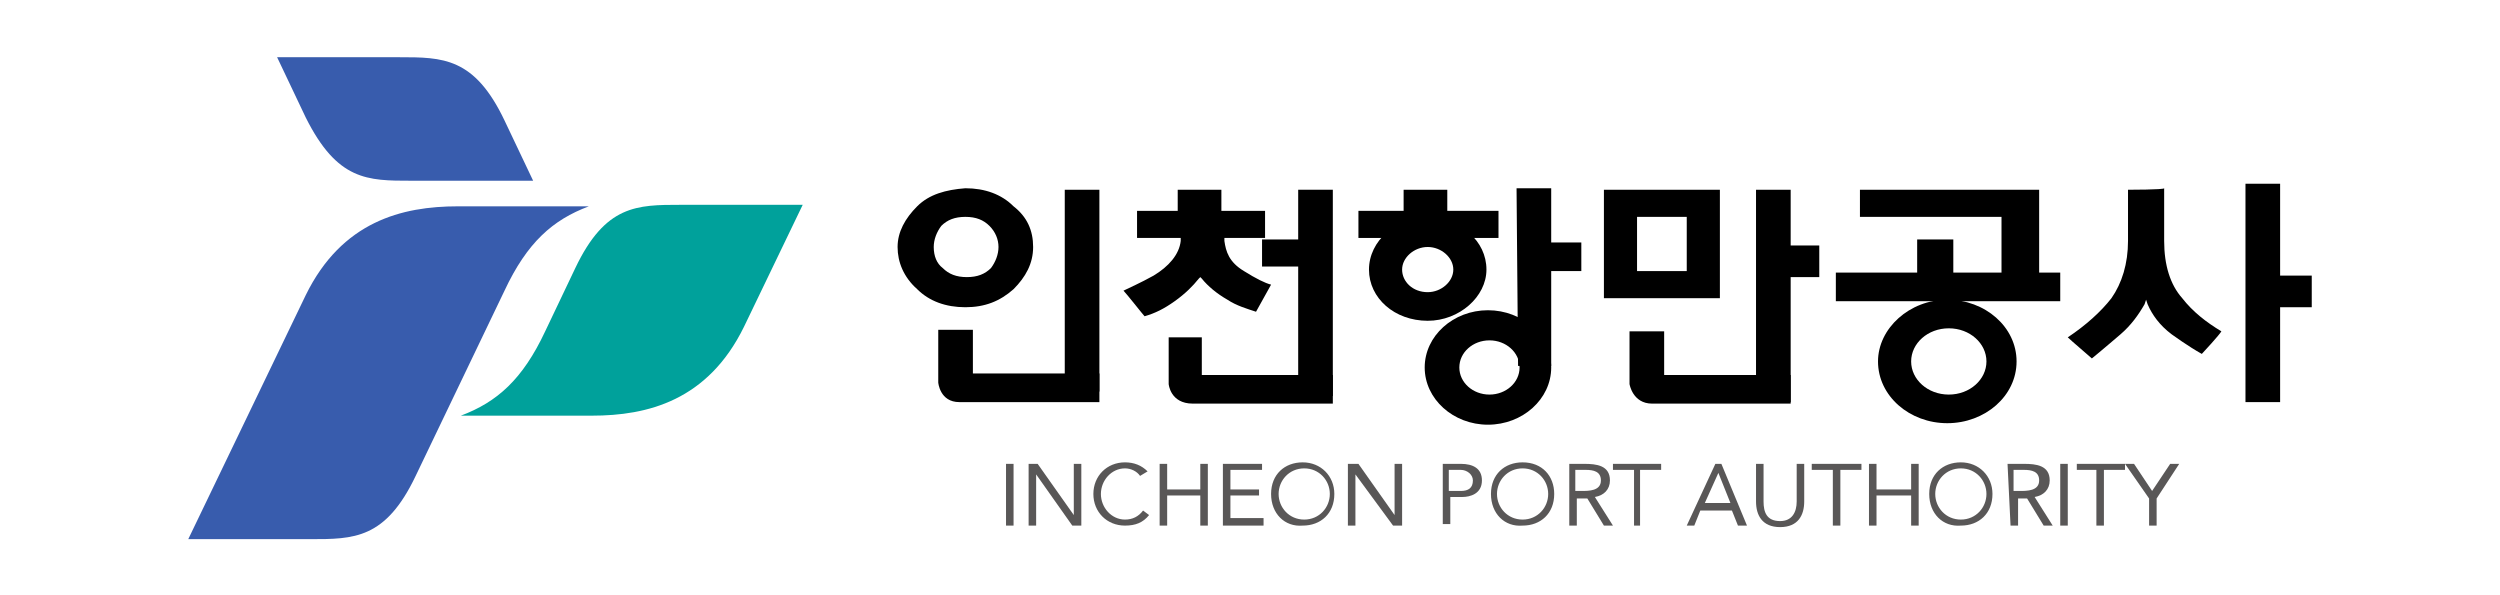 <?xml version="1.0" encoding="utf-8"?>
<!-- Generator: Adobe Illustrator 25.2.0, SVG Export Plug-In . SVG Version: 6.00 Build 0)  -->
<svg version="1.1" id="레이어_1" xmlns="http://www.w3.org/2000/svg" xmlns:xlink="http://www.w3.org/1999/xlink" x="0px"
	 y="0px" viewBox="0 0 166 39.5" style="enable-background:new 0 0 166 39.5;" xml:space="preserve">
<style type="text/css">
	.st0{fill:#595757;}
	.st1{fill:#385CAD;}
	.st2{fill:#00A19B;}
</style>
<g>
	<g>
		<rect x="66.8" y="30.8" class="st0" width="0.5" height="4.1"/>
		<polygon class="st0" points="68.3,30.8 68.9,30.8 71.3,34.2 71.3,34.2 71.3,30.8 71.8,30.8 71.8,34.9 71.2,34.9 68.8,31.5 
			68.8,31.5 68.8,34.9 68.3,34.9 		"/>
		<path class="st0" d="M75.7,31.6c-0.2-0.3-0.6-0.5-1-0.5c-0.9,0-1.6,0.8-1.6,1.7c0,0.9,0.7,1.7,1.6,1.7c0.5,0,0.9-0.2,1.2-0.6
			l0.4,0.3c-0.4,0.5-0.9,0.7-1.6,0.7c-1.2,0-2.1-0.9-2.1-2.1c0-1.2,0.9-2.1,2.1-2.1c0.6,0,1.1,0.2,1.5,0.6L75.7,31.6z"/>
		<polygon class="st0" points="77,30.8 77.5,30.8 77.5,32.5 79.7,32.5 79.7,30.8 80.2,30.8 80.2,34.9 79.7,34.9 79.7,32.9 
			77.5,32.9 77.5,34.9 77,34.9 		"/>
		<polygon class="st0" points="81.2,30.8 83.8,30.8 83.8,31.2 81.7,31.2 81.7,32.5 83.6,32.5 83.6,32.9 81.7,32.9 81.7,34.4 
			83.9,34.4 83.9,34.9 81.2,34.9 		"/>
		<path class="st0" d="M84.4,32.8c0-1.3,0.9-2.1,2.1-2.1s2.1,0.9,2.1,2.1c0,1.3-0.9,2.1-2.1,2.1C85.3,35,84.4,34.1,84.4,32.8
			 M88.3,32.8c0-0.9-0.7-1.7-1.7-1.7c-1,0-1.7,0.8-1.7,1.7c0,0.9,0.7,1.7,1.7,1.7C87.6,34.5,88.3,33.7,88.3,32.8"/>
		<polygon class="st0" points="89.5,30.8 90.2,30.8 92.6,34.2 92.6,34.2 92.6,30.8 93.1,30.8 93.1,34.9 92.5,34.9 90,31.5 90,31.5 
			90,34.9 89.5,34.9 		"/>
		<path class="st0" d="M95.7,30.8H97c0.8,0,1.4,0.3,1.4,1.1c0,0.9-0.8,1.1-1.3,1.1h-0.8v1.8h-0.5V30.8z M96.2,32.6h0.8
			c0.5,0,0.8-0.2,0.8-0.7c0-0.4-0.4-0.7-0.8-0.7h-0.8V32.6z"/>
		<path class="st0" d="M99,32.8c0-1.3,0.9-2.1,2.1-2.1c1.3,0,2.1,0.9,2.1,2.1c0,1.3-0.9,2.1-2.1,2.1C99.9,35,99,34.1,99,32.8
			 M102.8,32.8c0-0.9-0.7-1.7-1.7-1.7s-1.7,0.8-1.7,1.7c0,0.9,0.7,1.7,1.7,1.7S102.8,33.7,102.8,32.8"/>
		<path class="st0" d="M104.1,30.8h1.1c0.8,0,1.7,0.1,1.7,1.1c0,0.6-0.4,1-1,1.1l1.2,1.9h-0.6l-1.1-1.8h-0.7v1.8h-0.5V30.8z
			 M104.6,32.6h0.4c0.5,0,1.3,0,1.3-0.7c0-0.6-0.5-0.7-1-0.7h-0.7V32.6z"/>
		<polygon class="st0" points="110.3,31.2 108.9,31.2 108.9,34.9 108.5,34.9 108.5,31.2 107.1,31.2 107.1,30.8 110.3,30.8 		"/>
		<path class="st0" d="M113.9,30.8h0.4l1.7,4.1h-0.6l-0.4-1h-2.1l-0.4,1h-0.5L113.9,30.8z M114.1,31.4L114.1,31.4l-0.9,2h1.7
			L114.1,31.4z"/>
		<path class="st0" d="M119.8,33.3c0,0.9-0.4,1.7-1.6,1.7c-1.2,0-1.6-0.8-1.6-1.7v-2.5h0.5v2.5c0,0.7,0.2,1.3,1.1,1.3
			c0.8,0,1.1-0.6,1.1-1.3v-2.5h0.5V33.3z"/>
		<polygon class="st0" points="123.6,31.2 122.2,31.2 122.2,34.9 121.7,34.9 121.7,31.2 120.3,31.2 120.3,30.8 123.6,30.8 		"/>
		<polygon class="st0" points="124.1,30.8 124.6,30.8 124.6,32.5 126.9,32.5 126.9,30.8 127.4,30.8 127.4,34.9 126.9,34.9 
			126.9,32.9 124.6,32.9 124.6,34.9 124.1,34.9 		"/>
		<path class="st0" d="M128.1,32.8c0-1.3,0.9-2.1,2.1-2.1s2.1,0.9,2.1,2.1c0,1.3-0.9,2.1-2.1,2.1C129,35,128.1,34.1,128.1,32.8
			 M131.9,32.8c0-0.9-0.7-1.7-1.7-1.7s-1.7,0.8-1.7,1.7c0,0.9,0.7,1.7,1.7,1.7S131.9,33.7,131.9,32.8"/>
		<path class="st0" d="M133.3,30.8h1.1c0.8,0,1.7,0.1,1.7,1.1c0,0.6-0.4,1-1,1.1l1.2,1.9h-0.6l-1.1-1.8h-0.6v1.8h-0.5L133.3,30.8
			L133.3,30.8z M133.7,32.6h0.4c0.5,0,1.3,0,1.3-0.7c0-0.6-0.5-0.7-1-0.7h-0.7L133.7,32.6L133.7,32.6z"/>
		<rect x="136.8" y="30.8" class="st0" width="0.5" height="4.1"/>
		<polygon class="st0" points="141.1,31.2 139.7,31.2 139.7,34.9 139.2,34.9 139.2,31.2 137.9,31.2 137.9,30.8 141.1,30.8 		"/>
		<polygon class="st0" points="142.7,33.1 141.1,30.8 141.7,30.8 142.9,32.6 144.1,30.8 144.7,30.8 143.2,33.1 143.2,34.9 
			142.7,34.9 		"/>
		<path d="M62.3,21.9v3.5c0,0,0.1,1.3,1.4,1.3H73v-1.9h-8.4v-2.9L62.3,21.9L62.3,21.9z"/>
		<path d="M60.9,13.7L60.9,13.7c-0.8,0.8-1.3,1.7-1.3,2.7c0,1,0.4,2,1.3,2.8c0.8,0.8,1.9,1.2,3.2,1.2s2.3-0.4,3.2-1.2
			c0.8-0.8,1.3-1.7,1.3-2.8s-0.4-2-1.3-2.7c-0.8-0.8-1.9-1.2-3.2-1.2C62.8,12.6,61.7,12.9,60.9,13.7 M62,16.4c0-0.5,0.2-1,0.5-1.4
			c0.4-0.4,0.9-0.6,1.6-0.6c0.7,0,1.2,0.2,1.6,0.6c0.4,0.4,0.6,0.9,0.6,1.4c0,0.5-0.2,1-0.5,1.4c-0.4,0.4-0.9,0.6-1.6,0.6
			c-0.7,0-1.2-0.2-1.6-0.6C62.2,17.5,62,17,62,16.4"/>
		<rect x="70.7" y="12.6" width="2.3" height="13.4"/>
		<path d="M86.2,12.6v3.3h-2.4v1.8h2.4v8.6h2.3V12.6H86.2z M75.5,14v1.8h2.9l0,0.2c-0.1,0.9-0.8,1.7-1.8,2.3c-0.9,0.5-1.6,0.8-2,1
			c0.2,0.2,1.3,1.6,1.4,1.7c0.7-0.2,1.3-0.5,2-1c0.7-0.5,1.2-1,1.6-1.5l0.1-0.1l0.1,0.1c0.4,0.5,1,1,1.7,1.4
			c0.6,0.4,1.3,0.6,1.9,0.8c0.1-0.2,0.9-1.6,1-1.8c-0.4-0.1-1-0.4-1.8-0.9c-1-0.6-1.2-1.3-1.3-2l0-0.2h2.7V14L75.5,14L75.5,14z"/>
		<rect x="78.2" y="12.6" width="2.9" height="1.9"/>
		<path d="M77.6,22.4v3.1c0,0,0.1,1.3,1.6,1.3h9.3v-1.9h-8.7v-2.5H77.6z"/>
		<path d="M108.2,21.9v3.6c0,0,0.2,1.3,1.5,1.3h9.2v-1.9h-8.4v-2.9H108.2z"/>
		<path d="M106.5,19.8h7.7v-7.2h-7.7V19.8z M108.7,17.8v-3.4h3.3V18h-3.3V17.8z"/>
		<polygon points="116.6,12.6 116.6,26.7 118.9,26.7 118.9,18.4 120.8,18.4 120.8,16.3 118.9,16.3 118.9,12.6 		"/>
		<path d="M141.3,12.6V16c0,1.5-0.4,2.8-1.1,3.8c-0.7,0.9-1.7,1.8-2.9,2.6c0.2,0.2,1.5,1.3,1.6,1.4c0.5-0.4,1.9-1.6,1.9-1.6
			c0.7-0.6,1.2-1.3,1.6-2l0.1-0.3l0.1,0.3c0.3,0.7,0.8,1.4,1.6,2c0,0,1.1,0.8,2,1.3c0.1-0.1,1.2-1.3,1.3-1.5c-1-0.6-1.9-1.3-2.6-2.2
			c-0.8-0.9-1.2-2.2-1.2-3.8v-3.5C143.7,12.6,141.3,12.6,141.3,12.6z"/>
		<polygon points="149.1,12.2 149.1,26.7 151.4,26.7 151.4,20.4 153.5,20.4 153.5,18.3 151.4,18.3 151.4,12.2 		"/>
		<polygon points="93.2,12.6 93.2,14 90.2,14 90.2,15.8 99.5,15.8 99.5,14 96.1,14 96.1,12.6 		"/>
		<path d="M100.7,12.6c0,0.3,0.1,11.4,0.1,11.7h2.2C103,24,103,18,103,18h2v-1.9h-2v-3.6H100.7z"/>
		<path d="M90.9,17.9c0,1.9,1.7,3.4,3.9,3.4c2.1,0,3.9-1.6,3.9-3.4c0-1.9-1.7-3.4-3.9-3.4C92.7,14.4,90.9,16,90.9,17.9 M93.1,17.9
			c0-0.8,0.8-1.5,1.7-1.5c0.9,0,1.7,0.7,1.7,1.5s-0.8,1.5-1.7,1.5C93.8,19.4,93.1,18.7,93.1,17.9"/>
		<path d="M94.6,24.4c0,2.1,1.9,3.8,4.2,3.8c2.3,0,4.2-1.7,4.2-3.8s-1.9-3.8-4.2-3.8C96.5,20.6,94.6,22.3,94.6,24.4 M96.9,24.4
			c0-1,0.9-1.8,2-1.8s2,0.8,2,1.8c0,1-0.9,1.8-2,1.8S96.9,25.4,96.9,24.4"/>
		<polygon points="127.3,15.9 127.3,18.1 121.9,18.1 121.9,20 136.8,20 136.8,18.1 129.7,18.1 129.7,15.9 		"/>
		<polygon points="123.5,12.6 123.5,14.4 132.9,14.4 132.9,18.8 135.4,18.8 135.4,12.6 		"/>
		<path d="M124.7,24c0,2.3,2.1,4.1,4.6,4.1c2.5,0,4.6-1.8,4.6-4.1s-2.1-4.1-4.6-4.1C126.8,19.9,124.7,21.8,124.7,24 M126.9,24
			c0-1.2,1.1-2.2,2.5-2.2c1.4,0,2.5,1,2.5,2.2c0,1.2-1.1,2.2-2.5,2.2C128,26.2,126.9,25.2,126.9,24"/>
	</g>
	<g>
		<path class="st1" d="M12.5,35.8h8.1c2.9,0,5,0,7-4.2l5.9-12.3c1.5-3.2,3.2-4.7,5.6-5.6h-8.7c-3.7,0-7.7,1-10.1,5.9L12.5,35.8z"/>
		<path class="st2" d="M53.3,13.6h-8.1c-2.9,0-5,0-7,4.2l-2,4.2c-1.5,3.2-3.2,4.7-5.6,5.6h8.7c3.7,0,7.7-1,10.1-5.9L53.3,13.6z"/>
		<path class="st1" d="M27.3,12c-2.9,0-4.9,0-7-4.2c-1.9-4-1.9-4-1.9-4h8.1c2.9,0,5,0,7,4.2l1.9,4H27.3z"/>
	</g>
</g>
</svg>
